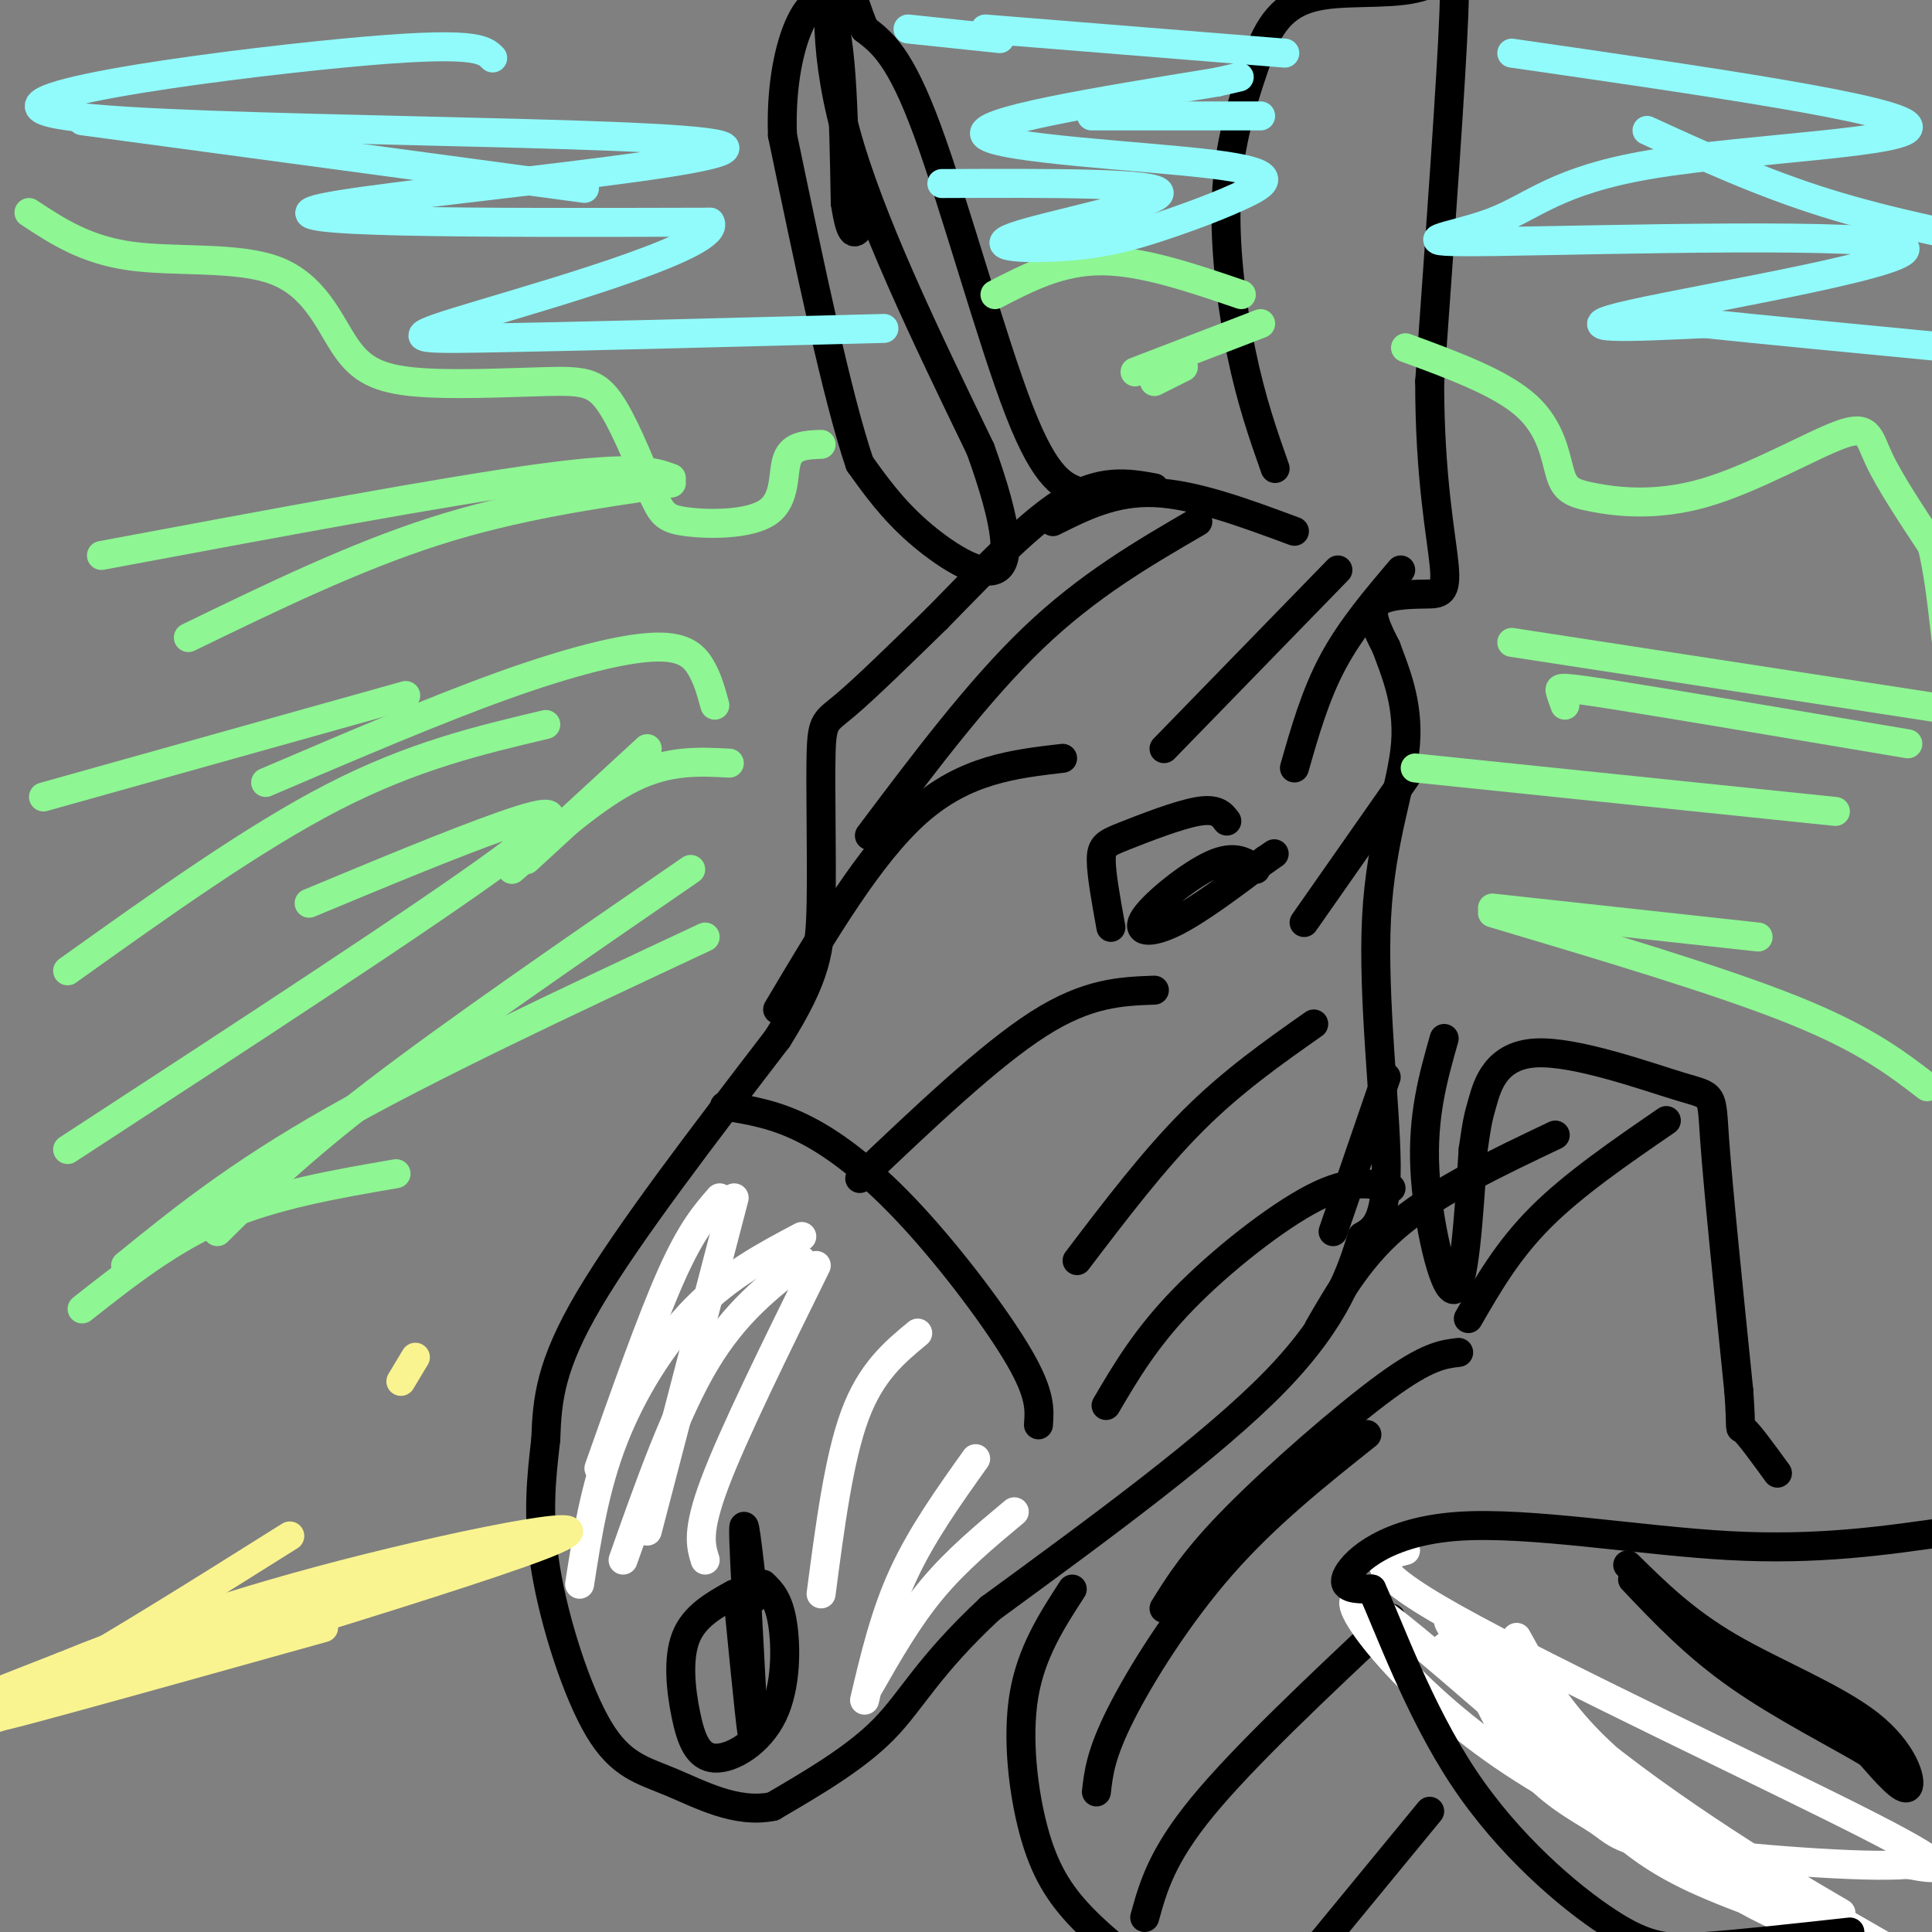 <svg viewBox='0 0 400 400' version='1.1' xmlns='http://www.w3.org/2000/svg' xmlns:xlink='http://www.w3.org/1999/xlink'><rect x="0" y="0" width="400" height="400" fill="#808080" stroke="none"/><g fill='none' stroke='#000000' stroke-width='6' stroke-linecap='round' stroke-linejoin='round'><path d='M224,102c-3.667,-1.200 -7.333,-2.400 -13,-17c-5.667,-14.600 -13.333,-42.600 -19,-58c-5.667,-15.400 -9.333,-18.200 -13,-21'/><path d='M179,6c-3.155,-7.429 -4.542,-15.500 -6,-13c-1.458,2.500 -2.988,15.571 2,34c4.988,18.429 16.494,42.214 28,66'/><path d='M203,93c5.821,16.179 6.375,23.625 3,25c-3.375,1.375 -10.679,-3.321 -16,-8c-5.321,-4.679 -8.661,-9.339 -12,-14'/><path d='M178,96c-4.667,-13.667 -10.333,-40.833 -16,-68'/><path d='M162,28c-0.667,-18.400 5.667,-30.400 9,-27c3.333,3.400 3.667,22.200 4,41'/><path d='M175,42c1.167,7.667 2.083,6.333 3,5'/><path d='M264,97c-2.467,-7.000 -4.933,-14.000 -7,-24c-2.067,-10.000 -3.733,-23.000 -3,-34c0.733,-11.000 3.867,-20.000 7,-29'/><path d='M261,10c2.866,-7.003 6.531,-10.011 13,-11c6.469,-0.989 15.742,0.041 21,-2c5.258,-2.041 6.502,-7.155 6,6c-0.502,13.155 -2.751,44.577 -5,76'/><path d='M296,79c-0.018,20.003 2.439,32.011 3,38c0.561,5.989 -0.772,5.959 -4,6c-3.228,0.041 -8.351,0.155 -10,2c-1.649,1.845 0.175,5.423 2,9'/><path d='M287,134c1.627,4.506 4.694,11.270 4,20c-0.694,8.730 -5.148,19.427 -6,36c-0.852,16.573 1.900,39.021 2,51c0.100,11.979 -2.450,13.490 -5,15'/><path d='M282,256c-2.156,6.911 -5.044,16.689 -18,30c-12.956,13.311 -35.978,30.156 -59,47'/><path d='M205,333c-13.044,12.156 -16.156,19.044 -22,25c-5.844,5.956 -14.422,10.978 -23,16'/><path d='M160,374c-7.581,1.569 -15.032,-2.507 -21,-5c-5.968,-2.493 -10.453,-3.402 -15,-11c-4.547,-7.598 -9.156,-21.885 -11,-33c-1.844,-11.115 -0.922,-19.057 0,-27'/><path d='M113,298c0.267,-8.244 0.933,-15.356 9,-29c8.067,-13.644 23.533,-33.822 39,-54'/><path d='M161,215c8.091,-12.919 8.818,-18.215 9,-28c0.182,-9.785 -0.182,-24.057 0,-31c0.182,-6.943 0.909,-6.555 5,-10c4.091,-3.445 11.545,-10.722 19,-18'/><path d='M194,128c7.889,-8.000 18.111,-19.000 26,-24c7.889,-5.000 13.444,-4.000 19,-3'/><path d='M218,108c6.333,-3.167 12.667,-6.333 21,-6c8.333,0.333 18.667,4.167 29,8'/><path d='M299,215c-2.267,7.978 -4.533,15.956 -4,27c0.533,11.044 3.867,25.156 6,25c2.133,-0.156 3.067,-14.578 4,-29'/><path d='M305,238c0.866,-6.033 1.030,-6.617 2,-10c0.970,-3.383 2.744,-9.567 11,-10c8.256,-0.433 22.992,4.883 30,7c7.008,2.117 6.288,1.033 7,11c0.712,9.967 2.856,30.983 5,52'/><path d='M360,288c0.689,9.467 -0.089,7.133 1,8c1.089,0.867 4.044,4.933 7,9'/><path d='M222,329c-4.262,6.577 -8.524,13.155 -10,22c-1.476,8.845 -0.167,19.958 2,28c2.167,8.042 5.190,13.012 10,18c4.810,4.988 11.405,9.994 18,15'/><path d='M152,330c-4.136,2.301 -8.272,4.602 -10,9c-1.728,4.398 -1.049,10.894 0,16c1.049,5.106 2.467,8.822 6,9c3.533,0.178 9.182,-3.183 12,-9c2.818,-5.817 2.805,-14.091 2,-19c-0.805,-4.909 -2.403,-6.455 -4,-8'/><path d='M215,295c0.244,-3.143 0.488,-6.286 -4,-14c-4.488,-7.714 -13.708,-20.000 -22,-29c-8.292,-9.000 -15.655,-14.714 -22,-18c-6.345,-3.286 -11.673,-4.143 -17,-5'/><path d='M260,180c-2.155,-1.560 -4.310,-3.119 -9,-1c-4.690,2.119 -11.917,7.917 -14,11c-2.083,3.083 0.976,3.452 6,1c5.024,-2.452 12.012,-7.726 19,-13'/><path d='M262,178c3.167,-2.167 1.583,-1.083 0,0'/><path d='M254,170c-1.000,-1.345 -2.000,-2.690 -6,-2c-4.000,0.690 -11.000,3.417 -15,5c-4.000,1.583 -5.000,2.024 -5,5c-0.000,2.976 1.000,8.488 2,14'/><path d='M272,212c-8.417,5.917 -16.833,11.833 -25,20c-8.167,8.167 -16.083,18.583 -24,29'/><path d='M288,246c-4.111,-1.000 -8.222,-2.000 -16,2c-7.778,4.000 -19.222,13.000 -27,21c-7.778,8.000 -11.889,15.000 -16,22'/><path d='M239,205c-6.917,0.250 -13.833,0.500 -24,7c-10.167,6.500 -23.583,19.250 -37,32'/><path d='M220,157c-10.083,1.167 -20.167,2.333 -30,11c-9.833,8.667 -19.417,24.833 -29,41'/><path d='M248,108c-11.333,6.583 -22.667,13.167 -34,24c-11.333,10.833 -22.667,25.917 -34,41'/><path d='M277,118c0.000,0.000 -36.000,37.000 -36,37'/><path d='M290,118c-5.167,6.083 -10.333,12.167 -14,19c-3.667,6.833 -5.833,14.417 -8,22'/><path d='M291,161c0.000,0.000 -21.000,30.000 -21,30'/><path d='M287,223c0.000,0.000 -11.000,32.000 -11,32'/><path d='M302,280c-3.222,0.378 -6.444,0.756 -15,7c-8.556,6.244 -22.444,18.356 -31,27c-8.556,8.644 -11.778,13.822 -15,19'/><path d='M283,297c-10.444,8.311 -20.889,16.622 -30,27c-9.111,10.378 -16.889,22.822 -21,31c-4.111,8.178 -4.556,12.089 -5,16'/><path d='M288,335c-15.250,14.333 -30.500,28.667 -39,39c-8.500,10.333 -10.250,16.667 -12,23'/><path d='M296,375c0.000,0.000 -37.000,45.000 -37,45'/><path d='M322,235c-11.917,5.667 -23.833,11.333 -32,18c-8.167,6.667 -12.583,14.333 -17,22'/><path d='M345,232c-9.583,6.583 -19.167,13.167 -26,20c-6.833,6.833 -10.917,13.917 -15,21'/></g>
<g fill='none' stroke='#FFFFFF' stroke-width='6' stroke-linecap='round' stroke-linejoin='round'><path d='M152,248c0.000,0.000 -18.000,69.000 -18,69'/><path d='M166,256c-7.556,4.000 -15.111,8.000 -22,15c-6.889,7.000 -13.111,17.000 -17,27c-3.889,10.000 -5.444,20.000 -7,30'/><path d='M169,262c-8.583,17.417 -17.167,34.833 -21,45c-3.833,10.167 -2.917,13.083 -2,16'/><path d='M190,276c-4.833,4.000 -9.667,8.000 -13,17c-3.333,9.000 -5.167,23.000 -7,37'/><path d='M202,302c-5.583,7.833 -11.167,15.667 -15,24c-3.833,8.333 -5.917,17.167 -8,26'/><path d='M210,313c-6.000,5.000 -12.000,10.000 -17,16c-5.000,6.000 -9.000,13.000 -13,20'/><path d='M166,261c-6.917,5.333 -13.833,10.667 -20,21c-6.167,10.333 -11.583,25.667 -17,41'/><path d='M149,248c-2.917,3.333 -5.833,6.667 -10,16c-4.167,9.333 -9.583,24.667 -15,40'/></g>
<g fill='none' stroke='#8EF693' stroke-width='6' stroke-linecap='round' stroke-linejoin='round'><path d='M6,44c5.844,3.854 11.687,7.708 21,9c9.313,1.292 22.094,0.021 30,3c7.906,2.979 10.936,10.207 14,15c3.064,4.793 6.161,7.151 14,8c7.839,0.849 20.418,0.190 28,0c7.582,-0.190 10.166,0.089 13,4c2.834,3.911 5.917,11.456 9,19'/><path d='M135,102c1.989,4.254 2.461,5.388 7,6c4.539,0.612 13.145,0.703 17,-2c3.855,-2.703 2.959,-8.201 4,-11c1.041,-2.799 4.021,-2.900 7,-3'/><path d='M206,61c6.750,-3.500 13.500,-7.000 22,-7c8.500,0.000 18.750,3.500 29,7'/><path d='M291,72c9.857,3.619 19.713,7.239 25,12c5.287,4.761 6.004,10.665 7,14c0.996,3.335 2.270,4.101 7,5c4.730,0.899 12.917,1.932 23,-1c10.083,-2.932 22.061,-9.828 28,-12c5.939,-2.172 5.840,0.379 8,5c2.160,4.621 6.580,11.310 11,18'/><path d='M400,113c2.405,9.500 2.917,24.250 5,33c2.083,8.750 5.738,11.500 11,16c5.262,4.500 12.131,10.750 19,17'/><path d='M309,189c23.500,7.000 47.000,14.000 62,20c15.000,6.000 21.500,11.000 28,16'/><path d='M324,146c-0.422,-1.156 -0.844,-2.311 -1,-3c-0.156,-0.689 -0.044,-0.911 12,1c12.044,1.911 36.022,5.956 60,10'/><path d='M313,133c0.000,0.000 91.000,14.000 91,14'/><path d='M293,159c0.000,0.000 87.000,9.000 87,9'/><path d='M309,188c0.000,0.000 55.000,6.000 55,6'/><path d='M84,144c0.000,0.000 -75.000,21.000 -75,21'/><path d='M113,150c-13.750,3.250 -27.500,6.500 -44,15c-16.500,8.500 -35.750,22.250 -55,36'/><path d='M64,187c14.889,-6.200 29.778,-12.400 40,-16c10.222,-3.600 15.778,-4.600 0,7c-15.778,11.600 -52.889,35.800 -90,60'/><path d='M146,194c-28.500,13.333 -57.000,26.667 -77,38c-20.000,11.333 -31.500,20.667 -43,30'/><path d='M148,146c-0.768,-2.810 -1.536,-5.619 -3,-8c-1.464,-2.381 -3.625,-4.333 -10,-4c-6.375,0.333 -16.964,2.952 -31,8c-14.036,5.048 -31.518,12.524 -49,20'/><path d='M139,99c-3.667,-1.333 -7.333,-2.667 -27,0c-19.667,2.667 -55.333,9.333 -91,16'/><path d='M139,100c-16.167,2.333 -32.333,4.667 -49,10c-16.667,5.333 -33.833,13.667 -51,22'/><path d='M143,180c-24.333,16.750 -48.667,33.500 -65,46c-16.333,12.500 -24.667,20.750 -33,29'/><path d='M82,243c-12.583,2.167 -25.167,4.333 -36,9c-10.833,4.667 -19.917,11.833 -29,19'/><path d='M261,67c0.000,0.000 -26.000,10.000 -26,10'/><path d='M245,76c0.000,0.000 -6.000,3.000 -6,3'/><path d='M134,155c0.000,0.000 -25.000,23.000 -25,23'/><path d='M151,158c-6.250,-0.333 -12.500,-0.667 -20,3c-7.500,3.667 -16.250,11.333 -25,19'/></g>
<g fill='none' stroke='#91FBFB' stroke-width='6' stroke-linecap='round' stroke-linejoin='round'><path d='M17,25c0.000,0.000 104.000,14.000 104,14'/><path d='M226,24c0.000,0.000 35.000,0.000 35,0'/><path d='M341,27c11.833,5.417 23.667,10.833 37,15c13.333,4.167 28.167,7.083 43,10'/><path d='M204,6c0.000,0.000 62.000,5.000 62,5'/><path d='M188,6c0.000,0.000 19.000,2.000 19,2'/><path d='M102,12c-1.775,-1.812 -3.550,-3.624 -31,-1c-27.450,2.624 -80.574,9.683 -57,13c23.574,3.317 123.847,2.893 135,6c11.153,3.107 -66.813,9.745 -82,13c-15.187,3.255 32.407,3.128 80,3'/><path d='M147,46c2.738,4.440 -30.417,14.042 -47,19c-16.583,4.958 -16.595,5.274 0,5c16.595,-0.274 49.798,-1.137 83,-2'/><path d='M313,11c39.866,5.760 79.733,11.520 82,15c2.267,3.480 -33.065,4.682 -53,8c-19.935,3.318 -24.471,8.754 -33,12c-8.529,3.246 -21.049,4.303 1,4c22.049,-0.303 78.667,-1.966 84,1c5.333,2.966 -40.619,10.562 -56,14c-15.381,3.438 -0.190,2.719 15,2'/><path d='M353,67c11.000,1.167 31.000,3.083 51,5'/><path d='M195,38c22.631,-0.093 45.261,-0.186 45,2c-0.261,2.186 -23.414,6.651 -30,9c-6.586,2.349 3.396,2.580 11,2c7.604,-0.580 12.830,-1.973 19,-4c6.170,-2.027 13.283,-4.688 18,-7c4.717,-2.312 7.039,-4.276 -7,-6c-14.039,-1.724 -44.440,-3.207 -47,-6c-2.560,-2.793 22.720,-6.897 48,-11'/><path d='M252,17c8.000,-1.833 4.000,-0.917 0,0'/></g>
<g fill='none' stroke='#FFFFFF' stroke-width='6' stroke-linecap='round' stroke-linejoin='round'><path d='M291,321c-5.156,1.311 -10.311,2.622 10,14c20.311,11.378 66.089,32.822 86,43c19.911,10.178 13.956,9.089 8,8'/><path d='M395,386c-8.590,0.809 -34.063,-1.168 -47,-3c-12.937,-1.832 -13.336,-3.519 -17,-6c-3.664,-2.481 -10.592,-5.756 -16,-13c-5.408,-7.244 -9.295,-18.457 -13,-22c-3.705,-3.543 -7.228,0.585 11,14c18.228,13.415 58.208,36.119 72,44c13.792,7.881 1.396,0.941 -11,-6'/><path d='M374,394c-14.018,-5.625 -43.562,-16.687 -65,-32c-21.438,-15.313 -34.769,-34.877 -26,-30c8.769,4.877 39.639,34.194 61,50c21.361,15.806 33.213,18.102 32,17c-1.213,-1.102 -15.489,-5.600 -25,-10c-9.511,-4.400 -14.255,-8.700 -19,-13'/><path d='M332,376c-11.378,-12.264 -30.322,-36.425 -32,-40c-1.678,-3.575 13.909,13.437 34,29c20.091,15.563 44.684,29.677 47,31c2.316,1.323 -17.646,-10.144 -31,-19c-13.354,-8.856 -20.101,-15.102 -25,-21c-4.899,-5.898 -7.949,-11.449 -11,-17'/></g>
<g fill='none' stroke='#000000' stroke-width='6' stroke-linecap='round' stroke-linejoin='round'><path d='M337,324c5.881,5.804 11.762,11.607 21,17c9.238,5.393 21.833,10.375 29,16c7.167,5.625 8.905,11.893 8,13c-0.905,1.107 -4.452,-2.946 -8,-7'/><path d='M387,363c-6.267,-3.756 -17.933,-9.644 -27,-16c-9.067,-6.356 -15.533,-13.178 -22,-20'/><path d='M404,317c-13.821,2.000 -27.643,4.000 -46,3c-18.357,-1.000 -41.250,-5.000 -56,-4c-14.750,1.000 -21.357,7.000 -23,10c-1.643,3.000 1.679,3.000 5,3'/><path d='M284,329c3.482,7.568 9.686,24.987 19,39c9.314,14.013 21.738,24.619 30,30c8.262,5.381 12.360,5.537 20,5c7.640,-0.537 18.820,-1.769 30,-3'/><path d='M153,333c1.533,15.689 3.067,31.378 3,26c-0.067,-5.378 -1.733,-31.822 -2,-40c-0.267,-8.178 0.867,1.911 2,12'/></g>
<g fill='none' stroke='#F9F490' stroke-width='6' stroke-linecap='round' stroke-linejoin='round'><path d='M86,281c0.000,0.000 -3.000,5.000 -3,5'/><path d='M60,318c-18.544,11.651 -37.088,23.301 -51,31c-13.912,7.699 -23.193,11.445 4,2c27.193,-9.445 90.860,-32.081 86,-31c-4.860,1.081 -78.246,25.880 -104,34c-25.754,8.120 -3.877,-0.440 18,-9'/><path d='M13,345c11.512,-4.735 31.292,-12.073 58,-19c26.708,-6.927 60.344,-13.442 41,-6c-19.344,7.442 -91.670,28.841 -108,34c-16.330,5.159 23.335,-5.920 63,-17'/></g>
</svg>